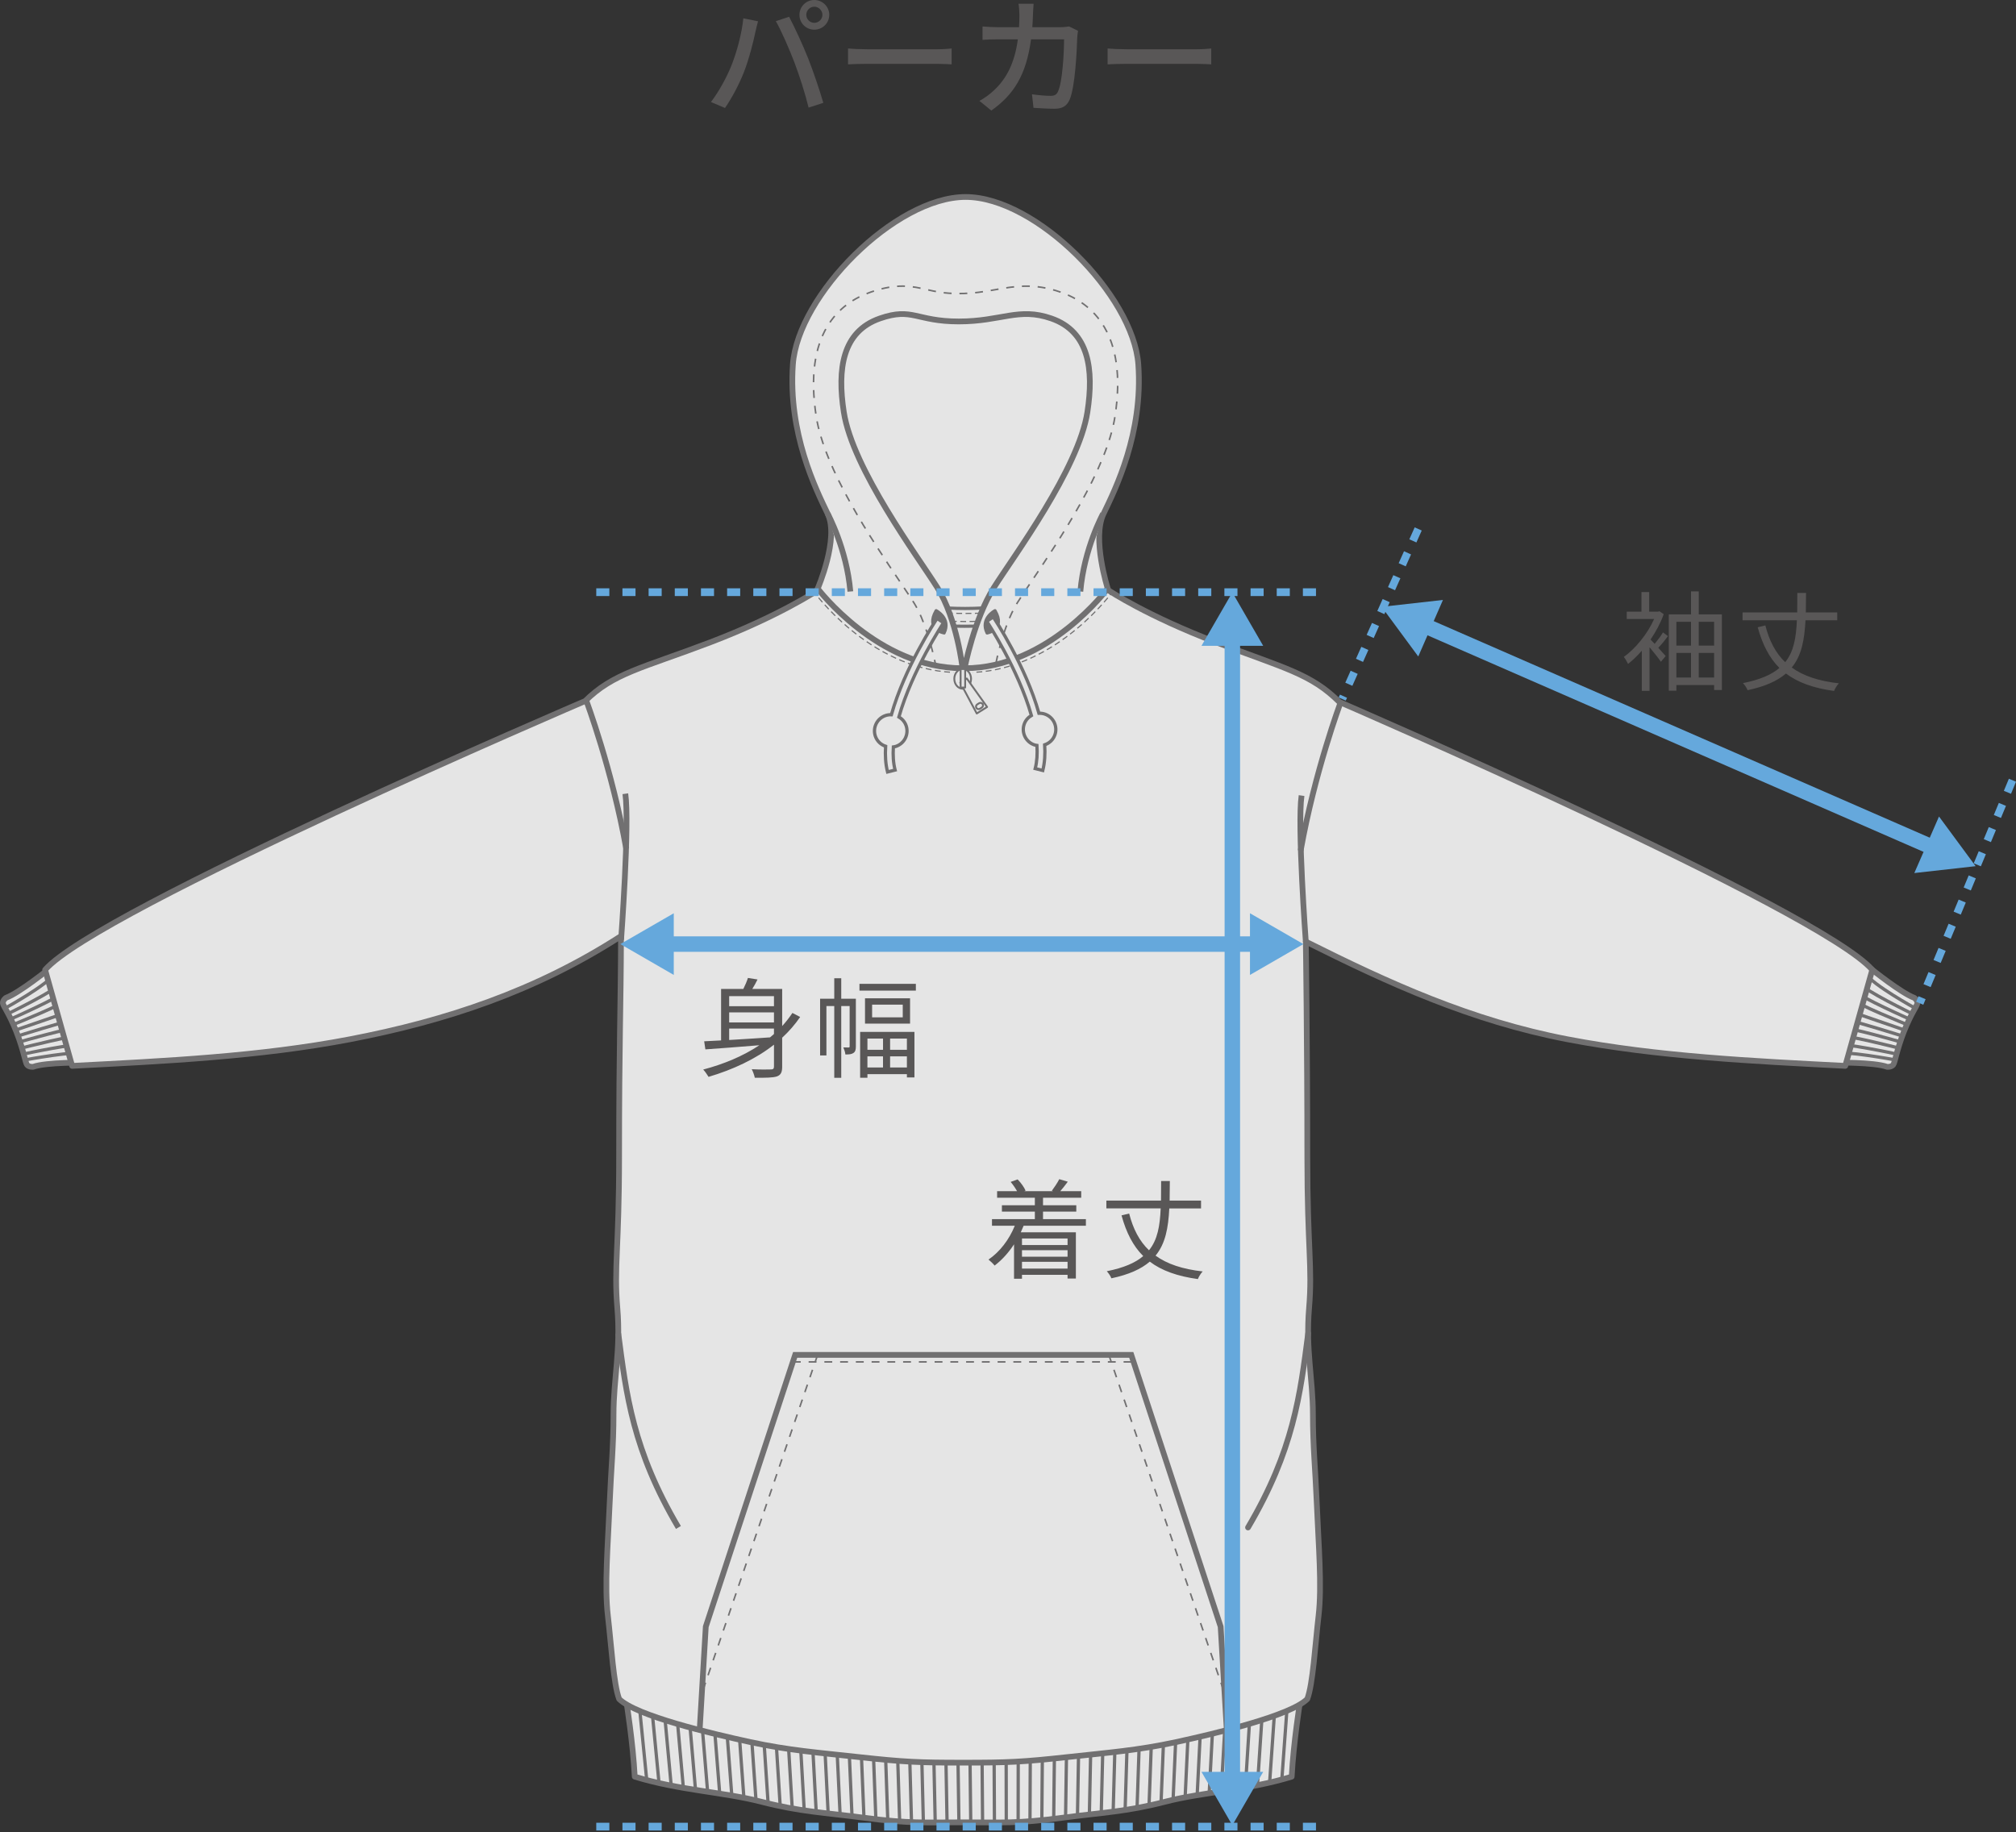 <?xml version="1.0" encoding="utf-8"?>
<!-- Generator: Adobe Illustrator 12.0.0, SVG Export Plug-In . SVG Version: 6.00 Build 51448)  -->
<!DOCTYPE svg PUBLIC "-//W3C//DTD SVG 1.1//EN" "http://www.w3.org/Graphics/SVG/1.1/DTD/svg11.dtd">
<svg  version="1.1" id="レイヤー_1" xmlns="http://www.w3.org/2000/svg" xmlns:xlink="http://www.w3.org/1999/xlink" width="124.941" height="113.556"
	 viewBox="0 0 124.941 113.556" overflow="visible" enable-background="new 0 0 124.941 113.556" xml:space="preserve">
<rect x="0" y="0" width="124.941" height="113.556" fill="#333333" stroke="none"/>
<path fill="#E5E5E5" d="M114.391,62.797c-0.892,2.27-0.678,3.063-0.678,3.063s2.438-0.032,3.242,0.262c0,0,0.253,0.025,0.377-0.128
	c0.102-0.124,0.217-0.918,0.661-2.054c0.446-1.135,0.826-1.603,0.835-1.76c0.011-0.196-0.195-0.337-0.195-0.337
	c-0.805-0.294-2.647-1.775-2.647-1.775S115.28,60.526,114.391,62.797"/>
<path fill="none" stroke="#717071" stroke-width="0.355" stroke-linecap="round" stroke-linejoin="round" d="M114.391,62.797
	c-0.892,2.27-0.678,3.063-0.678,3.063s2.438-0.032,3.242,0.262c0,0,0.253,0.025,0.377-0.128c0.102-0.124,0.217-0.918,0.661-2.054
	c0.446-1.135,0.826-1.603,0.835-1.76c0.011-0.196-0.195-0.337-0.195-0.337c-0.805-0.294-2.647-1.775-2.647-1.775
	S115.28,60.526,114.391,62.797z"/>
<line fill="none" stroke="#717071" stroke-width="0.203" stroke-linecap="round" stroke-linejoin="round" stroke-miterlimit="2" x1="117.959" y1="63.815" x2="114.355" y2="62.577"/>
<path fill="none" stroke="#717071" stroke-width="0.203" stroke-linecap="round" stroke-linejoin="round" stroke-miterlimit="2" d="
	M118.15,63.487c0,0-3.094-1.244-3.438-1.593"/>
<path fill="none" stroke="#717071" stroke-width="0.203" stroke-linecap="round" stroke-linejoin="round" stroke-miterlimit="2" d="
	M118.359,63.167c0,0-3.094-1.361-3.376-1.731"/>
<path fill="none" stroke="#717071" stroke-width="0.203" stroke-linecap="round" stroke-linejoin="round" stroke-miterlimit="2" d="
	M118.471,62.81c0,0-2.959-1.442-3.248-1.878"/>
<path fill="none" stroke="#717071" stroke-width="0.203" stroke-linecap="round" stroke-linejoin="round" stroke-miterlimit="2" d="
	M118.657,62.469c0,0-2.569-1.414-3.021-2.104"/>
<path fill="none" stroke="#717071" stroke-width="0.203" stroke-linecap="round" stroke-linejoin="round" stroke-miterlimit="2" d="
	M117.912,64.214c0,0-2.895-0.911-3.675-1.066"/>
<path fill="none" stroke="#717071" stroke-width="0.203" stroke-linecap="round" stroke-linejoin="round" stroke-miterlimit="2" d="
	M117.753,64.567c0,0-3.187-0.918-3.685-0.875"/>
<path fill="none" stroke="#717071" stroke-width="0.203" stroke-linecap="round" stroke-linejoin="round" stroke-miterlimit="2" d="
	M117.614,64.942c0,0-3.282-0.844-3.748-0.745"/>
<path fill="none" stroke="#717071" stroke-width="0.203" stroke-linecap="round" stroke-linejoin="round" stroke-miterlimit="2" d="
	M117.498,65.318c0,0-3.284-0.709-3.803-0.567"/>
<path fill="none" stroke="#717071" stroke-width="0.203" stroke-linecap="round" stroke-linejoin="round" stroke-miterlimit="2" d="
	M117.449,65.69c0,0-3.254-0.601-3.773-0.394"/>
<path fill="#E5E5E5" d="M38.821,105.469c0,0,0.41,2.561,0.517,4.648c2.801,0.858,5.493,0.942,7.862,1.558
	c2.37,0.612,3.885,0.665,6.357,0.989c2.799,0.369,3.729,0.283,6.138,0.283c2.41,0,3.339,0.086,6.14-0.283
	c2.469-0.324,3.986-0.377,6.354-0.989c2.37-0.615,5.063-0.699,7.864-1.558c0.107-2.088,0.517-4.648,0.517-4.648H38.821z"/>
<path fill="none" stroke="#717071" stroke-width="0.355" stroke-linecap="round" stroke-linejoin="round" d="M38.821,105.469
	c0,0,0.41,2.561,0.517,4.648c2.801,0.858,5.493,0.942,7.862,1.558c2.37,0.612,3.885,0.665,6.357,0.989
	c2.799,0.369,3.729,0.283,6.138,0.283c2.41,0,3.339,0.086,6.14-0.283c2.469-0.324,3.986-0.377,6.354-0.989
	c2.37-0.615,5.063-0.699,7.864-1.558c0.107-2.088,0.517-4.648,0.517-4.648H38.821z"/>
<path fill="#E5E5E5" d="M4.616,62.797c0.891,2.27,0.677,3.063,0.677,3.063s-2.437-0.032-3.242,0.262c0,0-0.253,0.025-0.377-0.128
	c-0.102-0.124-0.216-0.918-0.661-2.054c-0.446-1.135-0.826-1.603-0.835-1.76c-0.011-0.196,0.196-0.337,0.196-0.337
	c0.804-0.294,2.647-1.775,2.647-1.775S3.726,60.526,4.616,62.797"/>
<path fill="none" stroke="#717071" stroke-width="0.355" stroke-linecap="round" stroke-linejoin="round" d="M4.616,62.797
	c0.891,2.27,0.677,3.063,0.677,3.063s-2.437-0.032-3.242,0.262c0,0-0.253,0.025-0.377-0.128c-0.102-0.124-0.216-0.918-0.661-2.054
	c-0.446-1.135-0.826-1.603-0.835-1.76c-0.011-0.196,0.196-0.337,0.196-0.337c0.804-0.294,2.647-1.775,2.647-1.775
	S3.726,60.526,4.616,62.797z"/>
<line fill="none" stroke="#717071" stroke-width="0.203" stroke-linecap="round" stroke-linejoin="round" stroke-miterlimit="2" x1="1.047" y1="63.815" x2="4.65" y2="62.577"/>
<path fill="none" stroke="#717071" stroke-width="0.203" stroke-linecap="round" stroke-linejoin="round" stroke-miterlimit="2" d="
	M0.855,63.487c0,0,3.094-1.244,3.438-1.593"/>
<path fill="none" stroke="#717071" stroke-width="0.203" stroke-linecap="round" stroke-linejoin="round" stroke-miterlimit="2" d="
	M0.646,63.167c0,0,3.094-1.361,3.376-1.731"/>
<path fill="none" stroke="#717071" stroke-width="0.203" stroke-linecap="round" stroke-linejoin="round" stroke-miterlimit="2" d="
	M0.536,62.81c0,0,2.958-1.442,3.247-1.878"/>
<path fill="none" stroke="#717071" stroke-width="0.203" stroke-linecap="round" stroke-linejoin="round" stroke-miterlimit="2" d="
	M0.349,62.469c0,0,2.569-1.414,3.021-2.104"/>
<path fill="none" stroke="#717071" stroke-width="0.203" stroke-linecap="round" stroke-linejoin="round" stroke-miterlimit="2" d="
	M1.094,64.214c0,0,2.895-0.911,3.675-1.066"/>
<path fill="none" stroke="#717071" stroke-width="0.203" stroke-linecap="round" stroke-linejoin="round" stroke-miterlimit="2" d="
	M1.253,64.567c0,0,3.186-0.918,3.684-0.875"/>
<path fill="none" stroke="#717071" stroke-width="0.203" stroke-linecap="round" stroke-linejoin="round" stroke-miterlimit="2" d="
	M1.392,64.942c0,0,3.283-0.844,3.748-0.745"/>
<path fill="none" stroke="#717071" stroke-width="0.203" stroke-linecap="round" stroke-linejoin="round" stroke-miterlimit="2" d="
	M1.508,65.318c0,0,3.284-0.709,3.802-0.567"/>
<path fill="none" stroke="#717071" stroke-width="0.203" stroke-linecap="round" stroke-linejoin="round" stroke-miterlimit="2" d="
	M1.557,65.69c0,0,3.253-0.601,3.773-0.394"/>
<path fill="#E5E5E5" d="M59.78,41.418c0,0-10.029-12.055-8.706-17.446c1.321-5.392,3.967-7.579,8.748-7.172
	c4.781,0.406,10.681,3.357,8.799,9.816C66.74,33.077,61.875,40.857,59.78,41.418"/>
<path fill="none" stroke="#221815" stroke-width="0.197" stroke-linecap="round" stroke-linejoin="round" d="M59.78,41.418
	c0,0-10.029-12.055-8.706-17.446c1.321-5.392,3.967-7.579,8.748-7.172c4.781,0.406,10.681,3.357,8.799,9.816
	C66.74,33.077,61.875,40.857,59.78,41.418z"/>
<g>
	<defs>
		<path id="XMLID_1_" d="M38.82,105.47c0,0,0.41,2.558,0.517,4.646l0,0c2.801,0.86,5.492,0.944,7.863,1.561l0,0
			c2.368,0.613,3.884,0.662,6.356,0.988l0,0c2.8,0.367,3.729,0.285,6.139,0.285l0,0c2.409,0,3.338,0.082,6.14-0.285l0,0
			c2.469-0.326,3.985-0.375,6.353-0.988l0,0c2.371-0.616,5.064-0.7,7.864-1.561l0,0c0.108-2.088,0.517-4.646,0.517-4.646l0,0H38.82z
			"/>
	</defs>
	<clipPath id="XMLID_3_">
		<use xlink:href="#XMLID_1_" />
	</clipPath>
	
		<line clip-path="url(#XMLID_3_)" fill="none" stroke="#717071" stroke-width="0.203" stroke-linecap="round" stroke-linejoin="round" stroke-miterlimit="2" x1="38.075" y1="105.396" x2="38.928" y2="113.455"/>
	
		<line clip-path="url(#XMLID_3_)" fill="none" stroke="#717071" stroke-width="0.203" stroke-linecap="round" stroke-linejoin="round" stroke-miterlimit="2" x1="38.833" y1="105.396" x2="39.66" y2="113.455"/>
	
		<line clip-path="url(#XMLID_3_)" fill="none" stroke="#717071" stroke-width="0.203" stroke-linecap="round" stroke-linejoin="round" stroke-miterlimit="2" x1="39.591" y1="105.396" x2="40.392" y2="113.455"/>
	
		<line clip-path="url(#XMLID_3_)" fill="none" stroke="#717071" stroke-width="0.203" stroke-linecap="round" stroke-linejoin="round" stroke-miterlimit="2" x1="40.35" y1="105.396" x2="41.125" y2="113.455"/>
	
		<line clip-path="url(#XMLID_3_)" fill="none" stroke="#717071" stroke-width="0.203" stroke-linecap="round" stroke-linejoin="round" stroke-miterlimit="2" x1="41.108" y1="105.396" x2="41.856" y2="113.455"/>
	
		<line clip-path="url(#XMLID_3_)" fill="none" stroke="#717071" stroke-width="0.203" stroke-linecap="round" stroke-linejoin="round" stroke-miterlimit="2" x1="41.867" y1="105.396" x2="42.588" y2="113.455"/>
	
		<line clip-path="url(#XMLID_3_)" fill="none" stroke="#717071" stroke-width="0.203" stroke-linecap="round" stroke-linejoin="round" stroke-miterlimit="2" x1="42.625" y1="105.396" x2="43.322" y2="113.455"/>
	
		<line clip-path="url(#XMLID_3_)" fill="none" stroke="#717071" stroke-width="0.203" stroke-linecap="round" stroke-linejoin="round" stroke-miterlimit="2" x1="43.384" y1="105.396" x2="44.054" y2="113.455"/>
	
		<line clip-path="url(#XMLID_3_)" fill="none" stroke="#717071" stroke-width="0.203" stroke-linecap="round" stroke-linejoin="round" stroke-miterlimit="2" x1="44.143" y1="105.396" x2="44.786" y2="113.455"/>
	
		<line clip-path="url(#XMLID_3_)" fill="none" stroke="#717071" stroke-width="0.203" stroke-linecap="round" stroke-linejoin="round" stroke-miterlimit="2" x1="44.902" y1="105.396" x2="45.519" y2="113.455"/>
	
		<line clip-path="url(#XMLID_3_)" fill="none" stroke="#717071" stroke-width="0.203" stroke-linecap="round" stroke-linejoin="round" stroke-miterlimit="2" x1="45.661" y1="105.396" x2="46.251" y2="113.455"/>
	
		<line clip-path="url(#XMLID_3_)" fill="none" stroke="#717071" stroke-width="0.203" stroke-linecap="round" stroke-linejoin="round" stroke-miterlimit="2" x1="46.418" y1="105.396" x2="46.984" y2="113.455"/>
	
		<line clip-path="url(#XMLID_3_)" fill="none" stroke="#717071" stroke-width="0.203" stroke-linecap="round" stroke-linejoin="round" stroke-miterlimit="2" x1="47.178" y1="105.396" x2="47.716" y2="113.455"/>
	
		<line clip-path="url(#XMLID_3_)" fill="none" stroke="#717071" stroke-width="0.203" stroke-linecap="round" stroke-linejoin="round" stroke-miterlimit="2" x1="47.937" y1="105.396" x2="48.449" y2="113.455"/>
	
		<line clip-path="url(#XMLID_3_)" fill="none" stroke="#717071" stroke-width="0.203" stroke-linecap="round" stroke-linejoin="round" stroke-miterlimit="2" x1="48.695" y1="105.396" x2="49.181" y2="113.455"/>
	
		<line clip-path="url(#XMLID_3_)" fill="none" stroke="#717071" stroke-width="0.203" stroke-linecap="round" stroke-linejoin="round" stroke-miterlimit="2" x1="49.453" y1="105.396" x2="49.913" y2="113.455"/>
	
		<line clip-path="url(#XMLID_3_)" fill="none" stroke="#717071" stroke-width="0.203" stroke-linecap="round" stroke-linejoin="round" stroke-miterlimit="2" x1="50.212" y1="105.396" x2="50.646" y2="113.455"/>
	
		<line clip-path="url(#XMLID_3_)" fill="none" stroke="#717071" stroke-width="0.203" stroke-linecap="round" stroke-linejoin="round" stroke-miterlimit="2" x1="50.971" y1="105.396" x2="51.378" y2="113.455"/>
	
		<line clip-path="url(#XMLID_3_)" fill="none" stroke="#717071" stroke-width="0.203" stroke-linecap="round" stroke-linejoin="round" stroke-miterlimit="2" x1="51.729" y1="105.396" x2="52.112" y2="113.455"/>
	
		<line clip-path="url(#XMLID_3_)" fill="none" stroke="#717071" stroke-width="0.203" stroke-linecap="round" stroke-linejoin="round" stroke-miterlimit="2" x1="52.489" y1="105.396" x2="52.842" y2="113.455"/>
	
		<line clip-path="url(#XMLID_3_)" fill="none" stroke="#717071" stroke-width="0.203" stroke-linecap="round" stroke-linejoin="round" stroke-miterlimit="2" x1="53.247" y1="105.396" x2="53.576" y2="113.455"/>
	
		<line clip-path="url(#XMLID_3_)" fill="none" stroke="#717071" stroke-width="0.203" stroke-linecap="round" stroke-linejoin="round" stroke-miterlimit="2" x1="54.005" y1="105.396" x2="54.308" y2="113.455"/>
	
		<line clip-path="url(#XMLID_3_)" fill="none" stroke="#717071" stroke-width="0.203" stroke-linecap="round" stroke-linejoin="round" stroke-miterlimit="2" x1="54.764" y1="105.396" x2="55.042" y2="113.455"/>
	
		<line clip-path="url(#XMLID_3_)" fill="none" stroke="#717071" stroke-width="0.203" stroke-linecap="round" stroke-linejoin="round" stroke-miterlimit="2" x1="55.523" y1="105.396" x2="55.773" y2="113.455"/>
	
		<line clip-path="url(#XMLID_3_)" fill="none" stroke="#717071" stroke-width="0.203" stroke-linecap="round" stroke-linejoin="round" stroke-miterlimit="2" x1="56.281" y1="105.396" x2="56.505" y2="113.455"/>
	
		<line clip-path="url(#XMLID_3_)" fill="none" stroke="#717071" stroke-width="0.203" stroke-linecap="round" stroke-linejoin="round" stroke-miterlimit="2" x1="57.039" y1="105.396" x2="57.238" y2="113.455"/>
	
		<line clip-path="url(#XMLID_3_)" fill="none" stroke="#717071" stroke-width="0.203" stroke-linecap="round" stroke-linejoin="round" stroke-miterlimit="2" x1="57.799" y1="105.396" x2="57.97" y2="113.455"/>
	
		<line clip-path="url(#XMLID_3_)" fill="none" stroke="#717071" stroke-width="0.203" stroke-linecap="round" stroke-linejoin="round" stroke-miterlimit="2" x1="58.557" y1="105.396" x2="58.703" y2="113.455"/>
	
		<line clip-path="url(#XMLID_3_)" fill="none" stroke="#717071" stroke-width="0.203" stroke-linecap="round" stroke-linejoin="round" stroke-miterlimit="2" x1="59.316" y1="105.396" x2="59.436" y2="113.455"/>
	
		<line clip-path="url(#XMLID_3_)" fill="none" stroke="#717071" stroke-width="0.203" stroke-linecap="round" stroke-linejoin="round" stroke-miterlimit="2" x1="60.074" y1="105.396" x2="60.167" y2="113.455"/>
	
		<line clip-path="url(#XMLID_3_)" fill="none" stroke="#717071" stroke-width="0.203" stroke-linecap="round" stroke-linejoin="round" stroke-miterlimit="2" x1="60.833" y1="105.396" x2="60.9" y2="113.455"/>
	
		<line clip-path="url(#XMLID_3_)" fill="none" stroke="#717071" stroke-width="0.203" stroke-linecap="round" stroke-linejoin="round" stroke-miterlimit="2" x1="61.592" y1="105.396" x2="61.633" y2="113.455"/>
	
		<line clip-path="url(#XMLID_3_)" fill="none" stroke="#717071" stroke-width="0.203" stroke-linecap="round" stroke-linejoin="round" stroke-miterlimit="2" x1="62.35" y1="105.396" x2="62.365" y2="113.455"/>
	
		<line clip-path="url(#XMLID_3_)" fill="none" stroke="#717071" stroke-width="0.203" stroke-linecap="round" stroke-linejoin="round" stroke-miterlimit="2" x1="63.109" y1="105.396" x2="63.098" y2="113.455"/>
	
		<line clip-path="url(#XMLID_3_)" fill="none" stroke="#717071" stroke-width="0.203" stroke-linecap="round" stroke-linejoin="round" stroke-miterlimit="2" x1="63.868" y1="105.396" x2="63.83" y2="113.455"/>
	
		<line clip-path="url(#XMLID_3_)" fill="none" stroke="#717071" stroke-width="0.203" stroke-linecap="round" stroke-linejoin="round" stroke-miterlimit="2" x1="64.627" y1="105.396" x2="64.562" y2="113.455"/>
	
		<line clip-path="url(#XMLID_3_)" fill="none" stroke="#717071" stroke-width="0.203" stroke-linecap="round" stroke-linejoin="round" stroke-miterlimit="2" x1="65.385" y1="105.396" x2="65.295" y2="113.455"/>
	
		<line clip-path="url(#XMLID_3_)" fill="none" stroke="#717071" stroke-width="0.203" stroke-linecap="round" stroke-linejoin="round" stroke-miterlimit="2" x1="66.144" y1="105.396" x2="66.027" y2="113.455"/>
	
		<line clip-path="url(#XMLID_3_)" fill="none" stroke="#717071" stroke-width="0.203" stroke-linecap="round" stroke-linejoin="round" stroke-miterlimit="2" x1="66.902" y1="105.396" x2="66.76" y2="113.455"/>
	
		<line clip-path="url(#XMLID_3_)" fill="none" stroke="#717071" stroke-width="0.203" stroke-linecap="round" stroke-linejoin="round" stroke-miterlimit="2" x1="67.661" y1="105.396" x2="67.493" y2="113.455"/>
	
		<line clip-path="url(#XMLID_3_)" fill="none" stroke="#717071" stroke-width="0.203" stroke-linecap="round" stroke-linejoin="round" stroke-miterlimit="2" x1="68.419" y1="105.396" x2="68.224" y2="113.455"/>
	
		<line clip-path="url(#XMLID_3_)" fill="none" stroke="#717071" stroke-width="0.203" stroke-linecap="round" stroke-linejoin="round" stroke-miterlimit="2" x1="69.178" y1="105.396" x2="68.956" y2="113.455"/>
	
		<line clip-path="url(#XMLID_3_)" fill="none" stroke="#717071" stroke-width="0.203" stroke-linecap="round" stroke-linejoin="round" stroke-miterlimit="2" x1="69.937" y1="105.396" x2="69.69" y2="113.455"/>
	
		<line clip-path="url(#XMLID_3_)" fill="none" stroke="#717071" stroke-width="0.203" stroke-linecap="round" stroke-linejoin="round" stroke-miterlimit="2" x1="70.695" y1="105.396" x2="70.422" y2="113.455"/>
	
		<line clip-path="url(#XMLID_3_)" fill="none" stroke="#717071" stroke-width="0.203" stroke-linecap="round" stroke-linejoin="round" stroke-miterlimit="2" x1="71.454" y1="105.396" x2="71.154" y2="113.455"/>
	
		<line clip-path="url(#XMLID_3_)" fill="none" stroke="#717071" stroke-width="0.203" stroke-linecap="round" stroke-linejoin="round" stroke-miterlimit="2" x1="72.212" y1="105.396" x2="71.886" y2="113.455"/>
	
		<line clip-path="url(#XMLID_3_)" fill="none" stroke="#717071" stroke-width="0.203" stroke-linecap="round" stroke-linejoin="round" stroke-miterlimit="2" x1="72.971" y1="105.396" x2="72.619" y2="113.455"/>
	
		<line clip-path="url(#XMLID_3_)" fill="none" stroke="#717071" stroke-width="0.203" stroke-linecap="round" stroke-linejoin="round" stroke-miterlimit="2" x1="73.731" y1="105.396" x2="73.352" y2="113.455"/>
	
		<line clip-path="url(#XMLID_3_)" fill="none" stroke="#717071" stroke-width="0.203" stroke-linecap="round" stroke-linejoin="round" stroke-miterlimit="2" x1="74.489" y1="105.396" x2="74.084" y2="113.455"/>
	
		<line clip-path="url(#XMLID_3_)" fill="none" stroke="#717071" stroke-width="0.203" stroke-linecap="round" stroke-linejoin="round" stroke-miterlimit="2" x1="75.247" y1="105.396" x2="74.816" y2="113.455"/>
	
		<line clip-path="url(#XMLID_3_)" fill="none" stroke="#717071" stroke-width="0.203" stroke-linecap="round" stroke-linejoin="round" stroke-miterlimit="2" x1="76.005" y1="105.396" x2="75.548" y2="113.455"/>
	
		<line clip-path="url(#XMLID_3_)" fill="none" stroke="#717071" stroke-width="0.203" stroke-linecap="round" stroke-linejoin="round" stroke-miterlimit="2" x1="76.765" y1="105.396" x2="76.282" y2="113.455"/>
	
		<line clip-path="url(#XMLID_3_)" fill="none" stroke="#717071" stroke-width="0.203" stroke-linecap="round" stroke-linejoin="round" stroke-miterlimit="2" x1="77.523" y1="105.396" x2="77.013" y2="113.455"/>
	
		<line clip-path="url(#XMLID_3_)" fill="none" stroke="#717071" stroke-width="0.203" stroke-linecap="round" stroke-linejoin="round" stroke-miterlimit="2" x1="78.281" y1="105.396" x2="77.746" y2="113.455"/>
	
		<line clip-path="url(#XMLID_3_)" fill="none" stroke="#717071" stroke-width="0.203" stroke-linecap="round" stroke-linejoin="round" stroke-miterlimit="2" x1="79.04" y1="105.396" x2="78.478" y2="113.455"/>
	
		<line clip-path="url(#XMLID_3_)" fill="none" stroke="#717071" stroke-width="0.203" stroke-linecap="round" stroke-linejoin="round" stroke-miterlimit="2" x1="79.798" y1="105.396" x2="79.211" y2="113.455"/>
	
		<line clip-path="url(#XMLID_3_)" fill="none" stroke="#717071" stroke-width="0.203" stroke-linecap="round" stroke-linejoin="round" stroke-miterlimit="2" x1="80.557" y1="105.396" x2="79.943" y2="113.455"/>
</g>
<path fill="#FFFFFF" d="M68.697,36.877c0,0,2.423,1.313,6.665,2.928c4.24,1.615,5.92,1.96,7.688,3.727"/>
<path fill="#E5E5E5" d="M50.646,36.602c0,0-2.375,1.588-6.617,3.204c-4.241,1.614-6.025,1.906-7.793,3.673l0.029-0.029
	c0,0-30.245,12.939-33.469,16.659l1.674,5.953c5.7-0.295,11.601-0.573,17.211-1.647c5.997-1.149,11.528-3.004,16.736-6.352
	l0.069-0.003c-0.009,4.347-0.117,6.394-0.117,13.629c0,5.693-0.326,6.807-0.109,9.392c0.218,2.589-0.237,4.37-0.237,6.577
	c0,1.994-0.15,3.363-0.241,5.559c-0.108,2.568-0.326,5.072-0.109,6.934c0.216,1.864,0.35,4.223,0.698,5.152
	c1.045,1.043,5.737,2.15,8.125,2.669c2.388,0.518,4.244,0.655,6.733,0.93c2.824,0.31,3.744,0.347,6.466,0.347
	c2.722,0,3.643-0.037,6.465-0.347c2.491-0.274,4.345-0.412,6.733-0.93c2.388-0.519,7.081-1.626,8.126-2.669
	c0.348-0.93,0.482-3.288,0.698-5.152c0.217-1.861-0.001-4.365-0.108-6.934c-0.093-2.196-0.242-3.565-0.242-5.559
	c0-2.207-0.454-3.988-0.238-6.577c0.217-2.585-0.108-3.699-0.108-9.392c0-7.059-0.094-13.329-0.094-13.329
	c5.101,2.553,10.223,4.906,16.221,6.055c5.611,1.074,11.511,1.352,17.212,1.647l1.674-5.953c-3.226-3.72-33.03-16.602-33.03-16.602
	l0.014,0.015c-1.768-1.767-3.416-2.102-7.656-3.716c-4.241-1.616-6.596-3.175-6.596-3.175"/>
<path fill="none" stroke="#717071" stroke-width="0.355" stroke-linecap="round" stroke-linejoin="round" d="M50.646,36.602
	c0,0-2.375,1.588-6.617,3.204c-4.241,1.614-6.025,1.906-7.793,3.673l0.029-0.029c0,0-30.245,12.939-33.469,16.659l1.674,5.953
	c5.7-0.295,11.601-0.573,17.211-1.647c5.997-1.149,11.528-3.004,16.736-6.352l0.069-0.003c-0.009,4.347-0.117,6.394-0.117,13.629
	c0,5.693-0.326,6.807-0.109,9.392c0.218,2.589-0.237,4.37-0.237,6.577c0,1.994-0.15,3.363-0.241,5.559
	c-0.108,2.568-0.326,5.072-0.109,6.934c0.216,1.864,0.35,4.223,0.698,5.152c1.045,1.043,5.737,2.15,8.125,2.669
	c2.388,0.518,4.244,0.655,6.733,0.93c2.824,0.31,3.744,0.347,6.466,0.347c2.722,0,3.643-0.037,6.465-0.347
	c2.491-0.274,4.345-0.412,6.733-0.93c2.388-0.519,7.081-1.626,8.126-2.669c0.348-0.93,0.482-3.288,0.698-5.152
	c0.217-1.861-0.001-4.365-0.108-6.934c-0.093-2.196-0.242-3.565-0.242-5.559c0-2.207-0.454-3.988-0.238-6.577
	c0.217-2.585-0.108-3.699-0.108-9.392c0-7.059-0.094-13.329-0.094-13.329c5.101,2.553,10.223,4.906,16.221,6.055
	c5.611,1.074,11.511,1.352,17.212,1.647l1.674-5.953c-3.226-3.72-33.03-16.602-33.03-16.602l0.014,0.015
	c-1.768-1.767-3.416-2.102-7.656-3.716c-4.241-1.616-6.596-3.175-6.596-3.175"/>
<path fill="none" stroke="#717071" stroke-width="0.355" d="M42.045,94.672c-2.828-4.79-3.231-8.217-3.728-12.033"/>
<path fill="none" stroke="#717071" stroke-width="0.355" stroke-linecap="round" stroke-linejoin="round" d="M77.346,94.672
	c2.827-4.79,3.231-8.217,3.727-12.033"/>
<path fill="#FFFFFF" d="M59.767,38.815c-5.298,0-6.841-1.045-6.841-1.045l0.659-0.725c0,0,3.294,0.668,6.232,0.668
	c2.94,0,6.283-0.725,6.283-0.725l0.66,0.893C66.76,37.881,65.124,38.815,59.767,38.815"/>
<path fill="#E5E5E5" d="M59.767,38.815c-5.298,0-6.841-1.045-6.841-1.045l0.659-0.725c0,0,3.294,0.668,6.232,0.668
	c2.94,0,6.283-0.725,6.283-0.725l0.66,0.893C66.76,37.881,65.124,38.815,59.767,38.815"/>
<path fill="none" stroke="#717071" stroke-width="0.197" stroke-linecap="round" stroke-linejoin="round" d="M59.767,38.815
	c-5.298,0-6.841-1.045-6.841-1.045l0.659-0.725c0,0,3.294,0.668,6.232,0.668c2.94,0,6.283-0.725,6.283-0.725l0.66,0.893
	C66.76,37.881,65.124,38.815,59.767,38.815z"/>
<path fill="none" stroke="#717071" stroke-width="0.07" stroke-miterlimit="2" stroke-dasharray="0.361 0.217" d="M54.925,38.022
	c0,0,1.611,0.498,4.901,0.498s5.201-0.526,5.201-0.526"/>
<path fill="none" stroke="#717071" stroke-width="0.07" stroke-miterlimit="2" stroke-dasharray="0.361 0.217" d="M54.674,37.521
	c0,0,1.863,0.499,5.153,0.499c3.289,0,5.401-0.527,5.401-0.527"/>
<path fill="#FFFFFF" d="M59.42,19.924c2.646,0,3.707-0.893,5.735-0.187c2.339,0.812,2.644,3.153,2.237,5.798
	c-0.54,3.525-4.577,8.951-5.798,10.884c-1.22,1.934-1.815,4.998-1.815,4.998c5.205,0,8.871-4.946,8.871-4.946
	s-0.99-3.101-0.259-4.628c0.732-1.527,2.462-4.986,2.156-9.258c-0.305-4.273-6.33-10.377-10.703-10.377
	c-4.374,0-10.399,6.104-10.705,10.377c-0.305,4.272,1.425,7.731,2.156,9.258c0.733,1.527-0.619,4.636-0.619,4.636
	s3.729,4.938,8.977,4.938c0,0-0.341-3.064-1.561-4.998c-1.22-1.933-5.256-7.359-5.798-10.884c-0.408-2.645-0.102-4.986,2.238-5.798
	C56.558,19.031,56.777,19.924,59.42,19.924"/>
<path fill="#E5E5E5" d="M59.42,19.924c2.646,0,3.707-0.893,5.735-0.187c2.339,0.812,2.644,3.153,2.237,5.798
	c-0.54,3.525-4.577,8.951-5.798,10.884c-1.22,1.934-1.815,4.998-1.815,4.998c5.205,0,8.871-4.946,8.871-4.946
	s-0.99-3.101-0.259-4.628c0.732-1.527,2.462-4.986,2.156-9.258c-0.305-4.273-6.33-10.377-10.703-10.377
	c-4.374,0-10.399,6.104-10.705,10.377c-0.305,4.272,1.425,7.731,2.156,9.258c0.733,1.527-0.619,4.636-0.619,4.636
	s3.729,4.938,8.977,4.938c0,0-0.341-3.064-1.561-4.998c-1.22-1.933-5.256-7.359-5.798-10.884c-0.408-2.645-0.102-4.986,2.238-5.798
	C56.558,19.031,56.777,19.924,59.42,19.924"/>
<path fill="none" stroke="#717071" stroke-width="0.355" d="M59.42,19.924c2.646,0,3.707-0.893,5.735-0.187
	c2.339,0.812,2.644,3.153,2.237,5.798c-0.54,3.525-4.577,8.951-5.798,10.884c-1.22,1.934-1.815,4.998-1.815,4.998
	c5.205,0,8.871-4.946,8.871-4.946s-0.99-3.101-0.259-4.628c0.732-1.527,2.462-4.986,2.156-9.258
	c-0.305-4.273-6.33-10.377-10.703-10.377c-4.374,0-10.399,6.104-10.705,10.377c-0.305,4.272,1.425,7.731,2.156,9.258
	c0.733,1.527-0.619,4.636-0.619,4.636s3.729,4.938,8.977,4.938c0,0-0.341-3.064-1.561-4.998c-1.22-1.933-5.256-7.359-5.798-10.884
	c-0.408-2.645-0.102-4.986,2.238-5.798C56.558,19.031,56.777,19.924,59.42,19.924z"/>
<path fill="none" stroke="#717071" stroke-width="0.097" stroke-miterlimit="2" stroke-dasharray="0.488 0.488" d="M61.721,41.111
	c0.208-1.001,0.657-2.691,1.337-3.767c0.197-0.312,0.488-0.746,0.826-1.246c1.761-2.62,4.713-7.003,5.219-10.3
	c0.788-5.115-1.404-7.008-3.379-7.694c-1.644-0.573-2.86-0.359-4.033-0.151c-0.672,0.119-1.368,0.241-2.271,0.241
	c-0.91,0-1.449-0.123-1.969-0.243c-0.904-0.207-1.84-0.422-3.487,0.153c-1.977,0.686-4.168,2.579-3.381,7.694
	c0.508,3.297,3.458,7.68,5.221,10.3c0.336,0.5,0.627,0.934,0.826,1.246c0.693,1.099,1.146,2.838,1.348,3.831"/>
<path fill="#717071" d="M58.018,37.85c0,0,0.933,0.48,0.492,1.381C58.51,39.231,57.337,39.017,58.018,37.85"/>
<path fill="none" stroke="#717071" stroke-width="0.197" stroke-linecap="round" stroke-linejoin="round" d="M58.018,37.85
	c0,0,0.933,0.48,0.492,1.381C58.51,39.231,57.337,39.017,58.018,37.85z"/>
<path fill="#717071" d="M61.665,37.85c0,0-0.931,0.48-0.491,1.381C61.174,39.231,62.346,39.017,61.665,37.85"/>
<path fill="none" stroke="#717071" stroke-width="0.197" stroke-linecap="round" stroke-linejoin="round" d="M61.665,37.85
	c0,0-0.931,0.48-0.491,1.381C61.174,39.231,62.346,39.017,61.665,37.85z"/>
<path fill="#E5E5E5" d="M51.296,31.843c0,0,1.175,2.149,1.404,4.818"/>
<path fill="none" stroke="#717071" stroke-width="0.355" d="M51.296,31.843c0,0,1.175,2.149,1.404,4.818"/>
<path fill="#E5E5E5" d="M68.36,31.843c0,0-1.177,2.149-1.405,4.818"/>
<path fill="none" stroke="#717071" stroke-width="0.355" d="M68.36,31.843c0,0-1.177,2.149-1.405,4.818"/>
<line fill="none" stroke="#717071" stroke-width="0.097" stroke-miterlimit="2" stroke-dasharray="0.488 0.488" x1="50.671" y1="83.975" x2="43.497" y2="104.955"/>
<polyline fill="none" stroke="#717071" stroke-width="0.355" points="43.36,107.258 43.741,100.818 49.28,83.975 70.11,83.975 
	75.649,100.818 76.031,107.258 "/>
<line fill="none" stroke="#717071" stroke-width="0.097" stroke-miterlimit="2" stroke-dasharray="0.488 0.488" x1="68.72" y1="83.975" x2="75.894" y2="104.955"/>
<line fill="none" stroke="#717071" stroke-width="0.097" stroke-miterlimit="2" stroke-dasharray="0.488 0.488" x1="49.138" y1="84.41" x2="70.252" y2="84.41"/>
<path fill="#E5E5E5" d="M59.662,42.685c-0.286,0-0.519-0.274-0.519-0.614c0-0.337,0.233-0.61,0.519-0.61
	c0.289,0,0.522,0.273,0.522,0.61C60.184,42.411,59.951,42.685,59.662,42.685"/>
<ellipse fill="none" stroke="#717071" stroke-width="0.116" stroke-linejoin="round" cx="59.662" cy="42.073" rx="0.519" ry="0.612"/>
<path fill="#E5E5E5" d="M60.534,44.221l0.642-0.403l-1.259-1.765l-0.405,0.253L60.534,44.221z M60.511,43.878
	c-0.046-0.074-0.024-0.172,0.05-0.217l0.119-0.075c0.072-0.047,0.171-0.024,0.217,0.049c0.047,0.074,0.024,0.172-0.05,0.218
	l-0.119,0.075C60.654,43.975,60.558,43.952,60.511,43.878"/>
<path fill="none" stroke="#717071" stroke-width="0.116" stroke-linejoin="round" d="M60.534,44.221l0.642-0.403l-1.259-1.765
	l-0.405,0.253L60.534,44.221z M60.511,43.878c-0.046-0.074-0.024-0.172,0.05-0.217l0.119-0.075c0.072-0.047,0.171-0.024,0.217,0.049
	c0.047,0.074,0.024,0.172-0.05,0.218l-0.119,0.075C60.654,43.975,60.558,43.952,60.511,43.878z"/>
<rect x="59.534" y="41.464" fill="#E5E5E5" width="0.281" height="1.148"/>
<rect x="59.534" y="41.465" fill="none" stroke="#717071" stroke-width="0.116" stroke-linejoin="round" width="0.281" height="1.148"/>
<path fill="none" stroke="#717071" stroke-width="0.07" stroke-miterlimit="2" stroke-dasharray="0.361 0.217" d="M50.378,36.596
	c0,0,3.438,4.862,8.72,5.08"/>
<path fill="none" stroke="#717071" stroke-width="0.07" stroke-miterlimit="2" stroke-dasharray="0.361 0.217" d="M69.012,36.596
	c0,0-3.439,4.862-8.72,5.08"/>
<path fill="#E5E5E5" d="M54.886,46.254c-0.036,0.562-0.005,1.098,0.119,1.591l0.469-0.118c-0.114-0.44-0.14-0.925-0.108-1.433
	c0.053-0.008,0.107-0.018,0.16-0.035c0.529-0.179,0.811-0.753,0.632-1.279c-0.081-0.24-0.248-0.425-0.449-0.544
	c0.812-2.873,2.741-5.797,2.767-5.837l-0.401-0.268c-0.115,0.171-2.014,3.053-2.832,5.968c-0.12-0.005-0.244,0.009-0.364,0.051
	c-0.526,0.178-0.808,0.75-0.63,1.278C54.355,45.938,54.597,46.158,54.886,46.254"/>
<path fill="none" stroke="#717071" stroke-width="0.203" d="M54.886,46.254c-0.036,0.562-0.005,1.098,0.119,1.591l0.469-0.118
	c-0.114-0.44-0.14-0.925-0.108-1.433c0.053-0.008,0.107-0.018,0.16-0.035c0.529-0.179,0.811-0.753,0.632-1.279
	c-0.081-0.24-0.248-0.425-0.449-0.544c0.812-2.873,2.741-5.797,2.767-5.837l-0.401-0.268c-0.115,0.171-2.014,3.053-2.832,5.968
	c-0.12-0.005-0.244,0.009-0.364,0.051c-0.526,0.178-0.808,0.75-0.63,1.278C54.355,45.938,54.597,46.158,54.886,46.254z"/>
<path fill="#E5E5E5" d="M64.744,46.163c0.036,0.562,0.006,1.097-0.118,1.59l-0.469-0.118c0.113-0.44,0.139-0.924,0.107-1.434
	c-0.054-0.008-0.107-0.017-0.161-0.034c-0.527-0.179-0.81-0.754-0.631-1.279c0.082-0.241,0.247-0.425,0.449-0.543
	c-0.812-2.874-2.74-5.798-2.767-5.838l0.402-0.268c0.114,0.17,2.013,3.052,2.831,5.968c0.119-0.004,0.245,0.01,0.363,0.051
	c0.528,0.178,0.81,0.751,0.63,1.277C65.275,45.846,65.033,46.065,64.744,46.163"/>
<path fill="none" stroke="#717071" stroke-width="0.203" d="M64.744,46.163c0.036,0.562,0.006,1.097-0.118,1.59l-0.469-0.118
	c0.113-0.44,0.139-0.924,0.107-1.434c-0.054-0.008-0.107-0.017-0.161-0.034c-0.527-0.179-0.81-0.754-0.631-1.279
	c0.082-0.241,0.247-0.425,0.449-0.543c-0.812-2.874-2.74-5.798-2.767-5.838l0.402-0.268c0.114,0.17,2.013,3.052,2.831,5.968
	c0.119-0.004,0.245,0.01,0.363,0.051c0.528,0.178,0.81,0.751,0.63,1.277C65.275,45.846,65.033,46.065,64.744,46.163z"/>
<path fill="#595757" d="M103.373,39.426c-0.183,0.25-0.404,0.521-0.602,0.723c0.197,0.217,0.386,0.426,0.46,0.514l-0.298,0.352
	c-0.135-0.203-0.446-0.595-0.703-0.899v2.703h-0.479v-2.487c-0.277,0.317-0.57,0.595-0.853,0.818
	c-0.054-0.122-0.188-0.352-0.263-0.433c0.715-0.513,1.466-1.419,1.879-2.352h-1.697v-0.453h0.912v-1.217h0.48v1.217h0.541
	l0.094-0.027l0.264,0.182c-0.196,0.548-0.486,1.089-0.816,1.569c0.066,0.074,0.161,0.169,0.256,0.27
	c0.183-0.223,0.392-0.5,0.514-0.71L103.373,39.426z M106.713,38.081v4.684h-0.48V42.46h-2.339v0.351h-0.472v-4.731h1.379v-1.426
	h0.479v1.426H106.713z M103.894,40.014h0.905V38.54h-0.905V40.014z M103.894,41.995h0.905v-1.528h-0.905V41.995z M105.279,40.014
	h0.953V38.54h-0.953V40.014z M106.232,40.466h-0.953v1.528h0.953V40.466z"/>
<path fill="#595757" d="M111.895,38.445c-0.063,1.203-0.237,2.184-0.852,2.927c0.715,0.521,1.668,0.838,2.92,0.98
	c-0.108,0.115-0.244,0.324-0.297,0.473c-1.279-0.175-2.252-0.527-2.981-1.081c-0.534,0.459-1.291,0.804-2.38,1.034
	c-0.047-0.135-0.176-0.324-0.284-0.439c1.048-0.21,1.771-0.521,2.258-0.94c-0.628-0.622-1.054-1.46-1.345-2.521l0.473-0.115
	c0.244,0.953,0.635,1.71,1.23,2.278c0.533-0.656,0.676-1.514,0.724-2.596h-3.366v-0.487h3.387c0.006-0.378,0.006-0.784,0.006-1.21
	h0.541c0,0.42-0.008,0.825-0.014,1.21h1.947v0.487H111.895z"/>
<line fill="none" stroke="#65A8DC" stroke-width="0.479" stroke-linejoin="round" stroke-dasharray="0.811 0.811" x1="124.721" y1="48.358" x2="118.975" y2="62.181"/>
<line fill="none" stroke="#65A8DC" stroke-width="0.479" stroke-linejoin="round" stroke-dasharray="0.811 0.811" x1="87.893" y1="32.783" x2="83.184" y2="43.325"/>
<line fill="none" stroke="#65A8DC" stroke-width="0.959" x1="88.148" y1="38.712" x2="119.916" y2="52.583"/>
<polygon fill="#65A8DC" points="87.896,40.688 85.628,37.611 89.427,37.184 "/>
<polygon fill="#65A8DC" points="118.639,54.111 122.438,53.685 120.169,50.607 "/>
<line fill="none" stroke="#65A8DC" stroke-width="0.479" stroke-linejoin="round" stroke-dasharray="0.811 0.811" x1="36.953" y1="36.703" x2="81.797" y2="36.703"/>
<line fill="none" stroke="#65A8DC" stroke-width="0.479" stroke-linejoin="round" stroke-dasharray="0.811 0.811" x1="36.953" y1="113.213" x2="81.797" y2="113.213"/>
<path fill="#595757" d="M49.59,63.032c-0.325,0.473-0.696,0.899-1.115,1.284v1.785c0,0.351-0.075,0.52-0.325,0.615
	c-0.25,0.081-0.689,0.088-1.372,0.081c-0.026-0.142-0.109-0.379-0.19-0.527c0.535,0.027,1.041,0.02,1.191,0.013
	c0.141,0,0.188-0.047,0.188-0.189v-1.345c-1.148,0.899-2.548,1.548-4.055,1.994c-0.068-0.115-0.23-0.351-0.331-0.453
	c1.284-0.338,2.474-0.838,3.481-1.507c-1.237,0.101-2.454,0.196-3.346,0.257l-0.075-0.501c0.305-0.013,0.656-0.034,1.048-0.054
	v-3.191h1.379c0.115-0.229,0.224-0.486,0.284-0.682l0.595,0.095c-0.095,0.195-0.209,0.405-0.324,0.587h1.852v2.299
	c0.236-0.257,0.445-0.528,0.635-0.811L49.59,63.032z M45.19,62.363h2.777v-0.622H45.19V62.363z M47.967,62.748H45.19v0.622h2.777
	V62.748z M45.19,64.458c0.784-0.047,1.662-0.101,2.534-0.162c0.081-0.067,0.162-0.135,0.243-0.21v-0.337H45.19V64.458z"/>
<path fill="#595757" d="M53.042,64.856c0,0.189-0.027,0.324-0.149,0.406c-0.115,0.081-0.27,0.094-0.501,0.094
	c-0.006-0.129-0.074-0.317-0.127-0.439c0.155,0.006,0.277,0.006,0.331,0.006c0.047-0.006,0.06-0.02,0.06-0.074v-2.494h-0.52v4.448
	h-0.433v-4.448h-0.486v3.062h-0.392v-3.515h0.878v-1.271h0.433v1.271h0.906V64.856z M56.76,61.396h-3.495v-0.419h3.495V61.396z
	 M53.306,63.958h3.366v2.819h-0.467v-0.203h-2.446v0.223h-0.453V63.958z M56.401,63.443h-2.792v-1.568h2.792V63.443z M53.759,65.065
	h0.966V64.37h-0.966V65.065z M54.724,65.472h-0.966v0.689h0.966V65.472z M55.948,62.268h-1.899v0.784h1.899V62.268z M56.205,64.37
	h-1.041v0.696h1.041V64.37z M56.205,65.472h-1.041v0.689h1.041V65.472z"/>
<line fill="none" stroke="#65A8DC" stroke-width="0.959" x1="76.374" y1="110.379" x2="76.374" y2="39.467"/>
<polygon fill="#65A8DC" points="78.286,109.819 76.374,113.131 74.462,109.819 "/>
<polygon fill="#65A8DC" points="78.286,40.027 76.374,36.716 74.462,40.027 "/>
<line fill="none" stroke="#65A8DC" stroke-width="0.959" x1="78.027" y1="58.514" x2="41.198" y2="58.514"/>
<polygon fill="#65A8DC" points="77.467,56.603 80.778,58.514 77.467,60.426 "/>
<polygon fill="#65A8DC" points="41.757,56.603 38.446,58.514 41.757,60.426 "/>
<path fill="#595757" d="M63.438,75.972c-0.053,0.135-0.115,0.27-0.175,0.405h3.414v2.867h-0.515v-0.23h-2.825v0.243h-0.493v-2.136
	c-0.345,0.527-0.757,0.98-1.203,1.318c-0.075-0.101-0.271-0.284-0.379-0.372c0.703-0.48,1.277-1.23,1.629-2.095h-1.413V75.56h2.657
	v-0.467h-2.042v-0.392h2.042v-0.466h-2.339v-0.406h1.237c-0.101-0.183-0.25-0.399-0.399-0.575l0.432-0.155
	c0.203,0.203,0.407,0.487,0.494,0.696l-0.082,0.034h1.786l-0.075-0.027c0.149-0.203,0.359-0.514,0.459-0.717l0.528,0.156
	c-0.156,0.21-0.318,0.419-0.466,0.588h1.298v0.406h-2.367v0.466h2.062v0.392h-2.062v0.467h2.657v0.412H63.438z M63.337,77.167h2.825
	v-0.406h-2.825V77.167z M66.162,77.485h-2.825v0.406h2.825V77.485z M66.162,78.208h-2.825v0.419h2.825V78.208z"/>
<path fill="#595757" d="M72.467,74.896c-0.062,1.203-0.237,2.184-0.852,2.927c0.716,0.521,1.669,0.838,2.92,0.98
	c-0.108,0.115-0.243,0.324-0.297,0.473c-1.278-0.175-2.251-0.527-2.981-1.081c-0.534,0.459-1.291,0.804-2.38,1.034
	c-0.047-0.135-0.176-0.324-0.284-0.439c1.048-0.21,1.771-0.521,2.258-0.94c-0.628-0.622-1.054-1.46-1.345-2.521l0.473-0.115
	c0.244,0.953,0.635,1.71,1.23,2.278c0.534-0.656,0.676-1.514,0.724-2.596h-3.366V74.41h3.386c0.007-0.378,0.007-0.784,0.007-1.21
	h0.54c0,0.42-0.007,0.825-0.013,1.21h1.947v0.487H72.467z"/>
<path fill="none" stroke="#717071" stroke-width="0.355" d="M83.078,43.553c0,0-1.59,4.239-2.471,9.171"/>
<path fill="none" stroke="#717071" stroke-width="0.355" d="M80.927,58.36c0,0-0.53-7.187-0.263-9.051"/>
<path fill="none" stroke="#717071" stroke-width="0.355" d="M36.34,43.439c0,0,1.591,4.239,2.472,9.171"/>
<path fill="none" stroke="#717071" stroke-width="0.355" d="M38.492,58.246c0,0,0.53-7.187,0.263-9.051"/>
<path fill="#595757" d="M46.068,1.135l0.911,0.184c-0.056,0.2-0.128,0.504-0.168,0.68c-0.104,0.527-0.392,1.671-0.703,2.462
	c-0.289,0.744-0.745,1.607-1.176,2.231l-0.871-0.368c0.504-0.663,0.959-1.511,1.239-2.19C45.652,3.278,45.972,2.095,46.068,1.135
	 M48.082,1.311l0.823-0.271c0.321,0.6,0.856,1.759,1.176,2.567c0.304,0.767,0.728,2.015,0.944,2.767l-0.912,0.295
	c-0.215-0.871-0.551-1.927-0.872-2.782C48.922,3.054,48.426,1.911,48.082,1.311 M50.465,0c0.512,0,0.928,0.415,0.928,0.919
	c0,0.512-0.416,0.92-0.928,0.92c-0.512,0-0.92-0.408-0.92-0.92C49.545,0.415,49.953,0,50.465,0 M50.465,1.415
	c0.271,0,0.504-0.224,0.504-0.496s-0.233-0.504-0.504-0.504s-0.496,0.232-0.496,0.504S50.194,1.415,50.465,1.415"/>
<path fill="#595757" d="M52.557,3.006c0.256,0.024,0.752,0.048,1.184,0.048h4.341c0.392,0,0.704-0.032,0.896-0.048v0.983
	c-0.176-0.008-0.536-0.032-0.888-0.032h-4.349c-0.448,0-0.919,0.016-1.184,0.032V3.006z"/>
<path fill="#595757" d="M66.81,1.91c-0.024,0.136-0.04,0.304-0.049,0.408c-0.023,0.807-0.127,3.094-0.479,3.878
	c-0.168,0.368-0.44,0.544-0.927,0.544c-0.433,0-0.904-0.033-1.304-0.057l-0.095-0.839C64.362,5.9,64.787,5.94,65.114,5.94
	c0.24,0,0.367-0.072,0.456-0.272c0.271-0.56,0.375-2.366,0.375-3.23h-2.047c-0.296,2.222-1.087,3.446-2.462,4.413l-0.736-0.599
	c0.288-0.152,0.639-0.4,0.92-0.672c0.775-0.728,1.263-1.695,1.462-3.142h-1.214c-0.296,0-0.672,0.008-0.976,0.032V1.64
	c0.304,0.023,0.663,0.047,0.976,0.047h1.287c0.015-0.239,0.023-0.495,0.023-0.759c0-0.184-0.023-0.512-0.056-0.696h0.936
	c-0.016,0.184-0.032,0.48-0.04,0.672c-0.008,0.272-0.023,0.535-0.04,0.783h1.727c0.208,0,0.392-0.024,0.552-0.047L66.81,1.91z"/>
<path fill="#595757" d="M68.644,3.006c0.256,0.024,0.752,0.048,1.184,0.048h4.341c0.392,0,0.704-0.032,0.896-0.048v0.983
	c-0.176-0.008-0.536-0.032-0.888-0.032h-4.349c-0.448,0-0.919,0.016-1.184,0.032V3.006z"/>
</svg>
